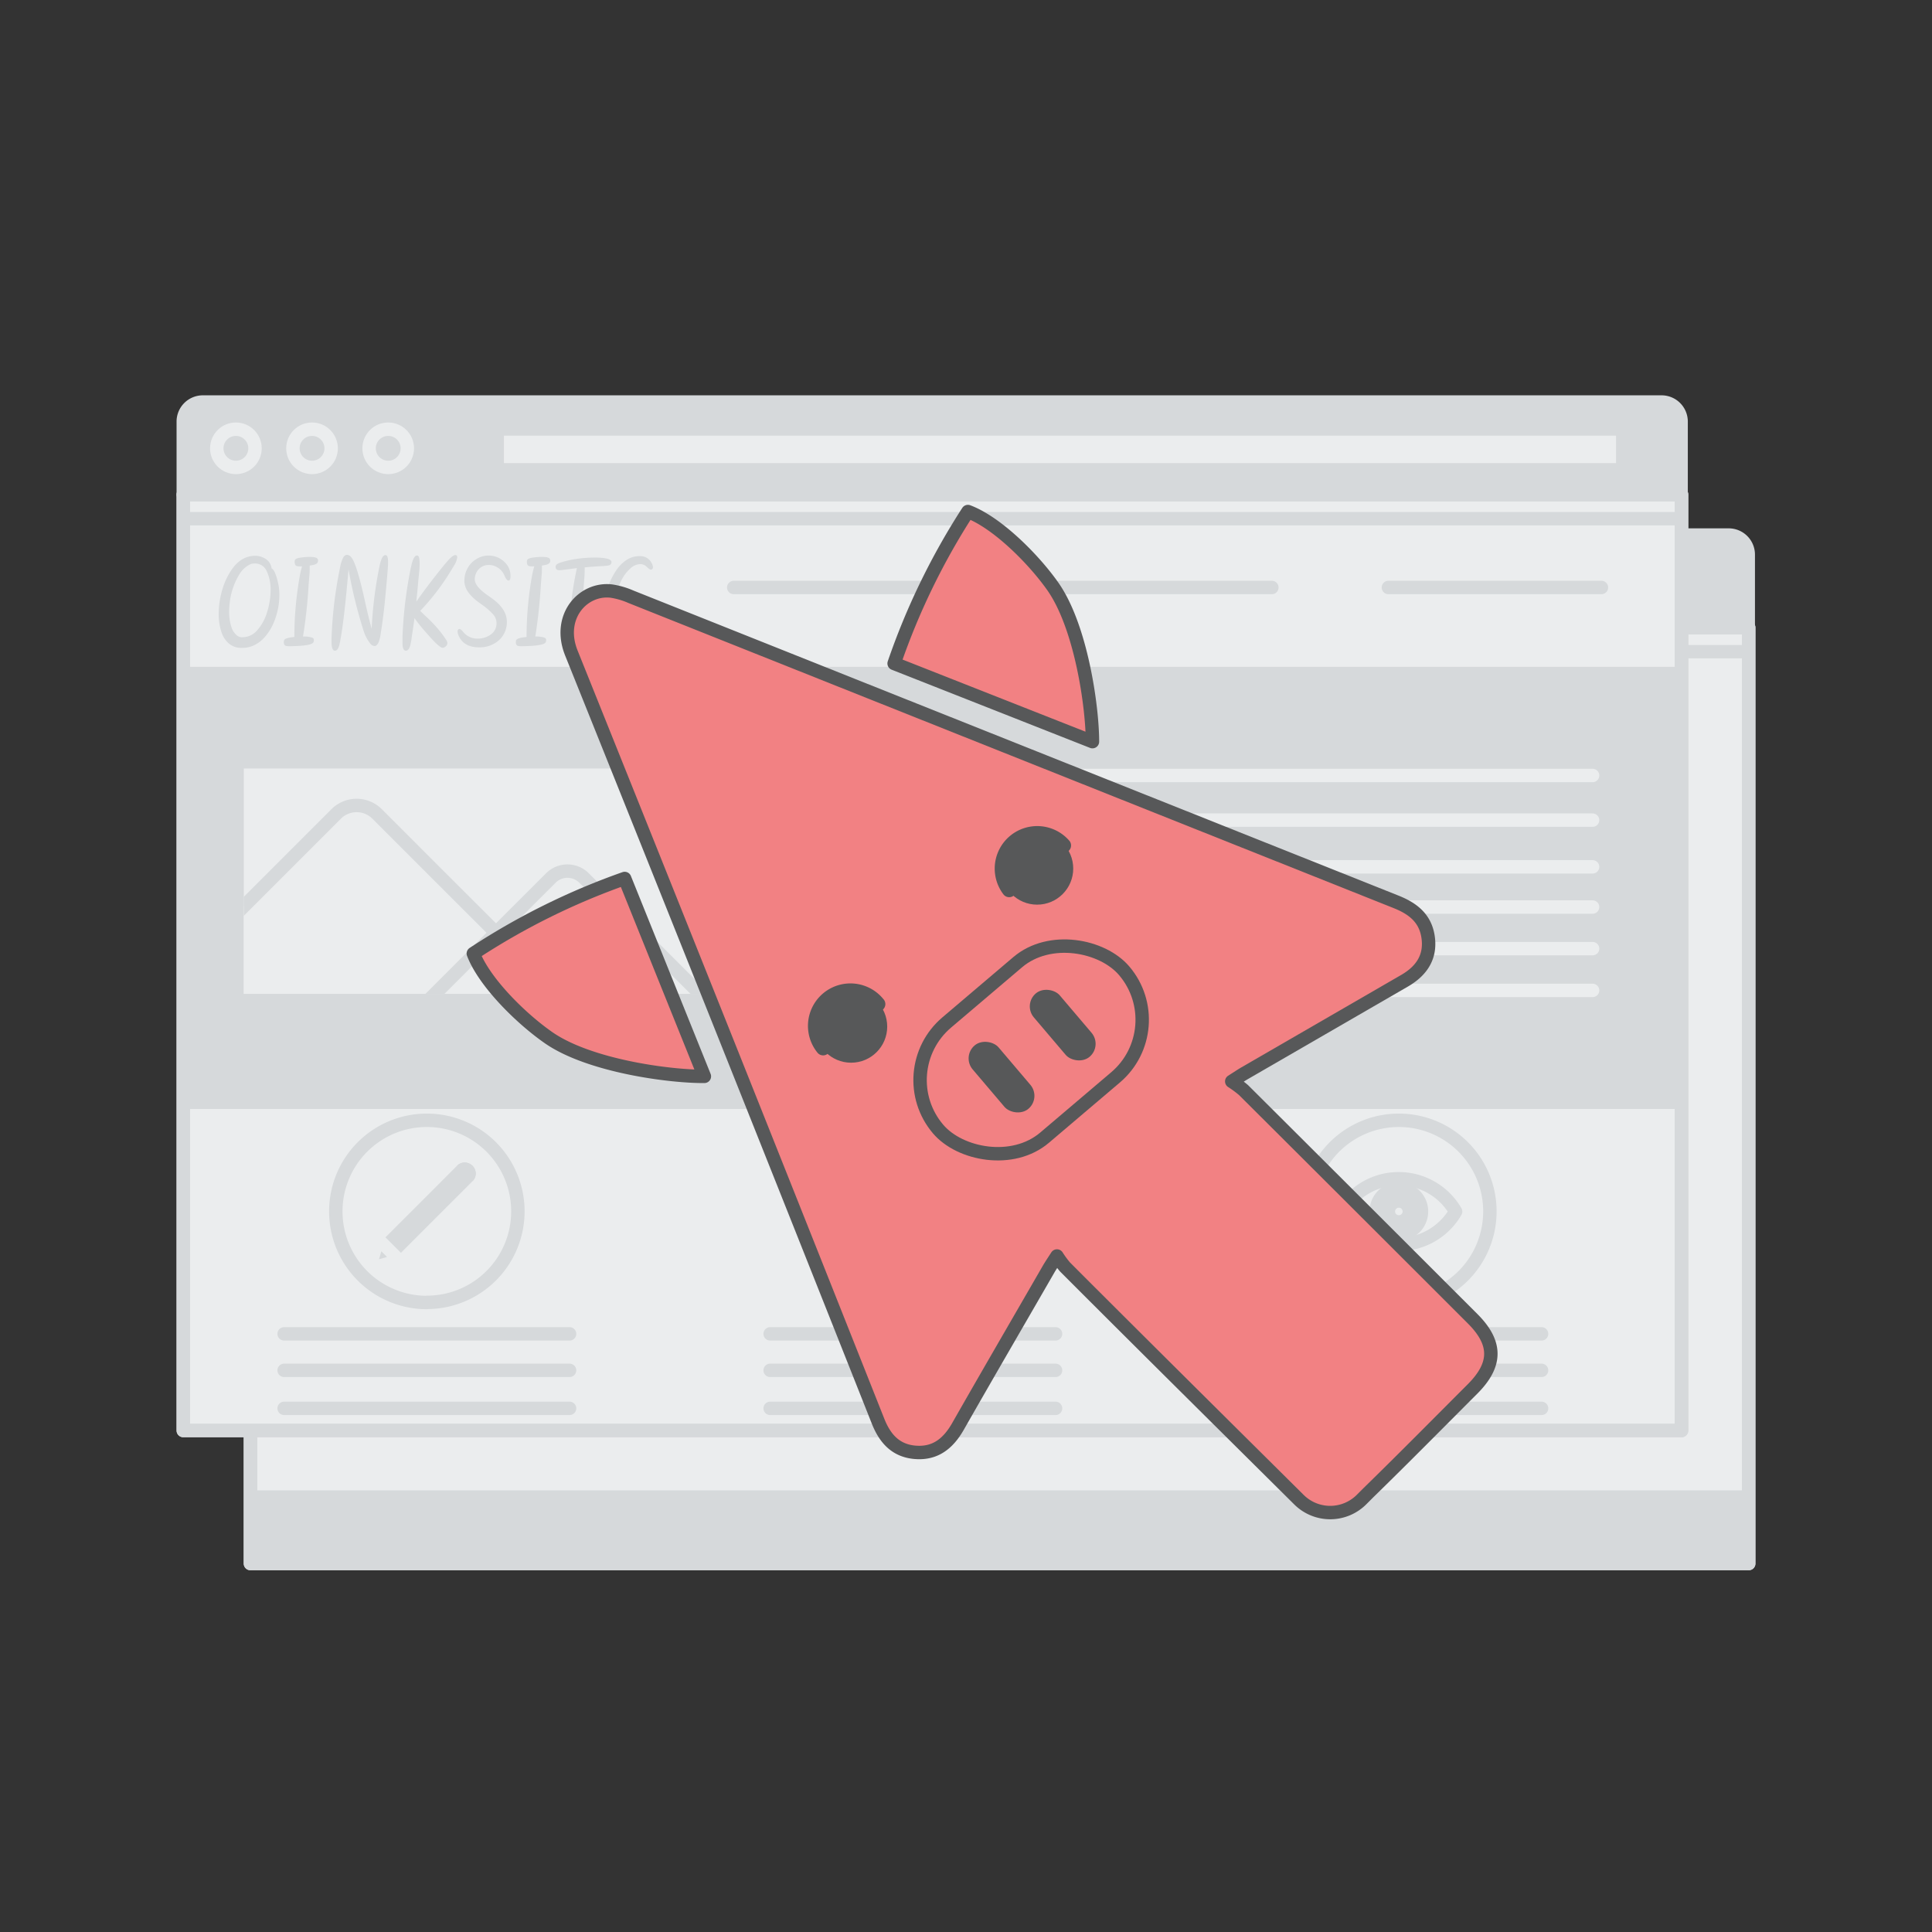 <svg xmlns="http://www.w3.org/2000/svg" xmlns:xlink="http://www.w3.org/1999/xlink" viewBox="0 0 576 576">
  <rect x="0" y="0" width="576" height="576" fill="#333333" stroke="none"/>
  <defs>
    <style>
      .cls-1, .cls-2 {
        fill: #ebedee;
      }

      .cls-1, .cls-4, .cls-5 {
        stroke: #d6d9db;
      }

      .cls-1, .cls-10, .cls-4, .cls-5, .cls-6 {
        stroke-linecap: round;
        stroke-linejoin: round;
        stroke-width: 4px;
      }

      .cls-3 {
        clip-path: url(#clip-path);
      }

      .cls-4, .cls-6, .cls-8 {
        fill: #d6d9db;
      }

      .cls-5 {
        fill: none;
      }

      .cls-6 {
        stroke: #ebedee;
      }

      .cls-7 {
        clip-path: url(#clip-path-2);
      }

      .cls-9 {
        clip-path: url(#clip-path-3);
      }

      .cls-10 {
        fill: #f28183;
        stroke: #575859;
      }

      .cls-11 {
        fill: #575859;
      }
    </style>
    <clipPath id="clip-path">
      <rect class="cls-1" x="74.66" y="187.11" width="446.7" height="279.04"/>
    </clipPath>
    <clipPath id="clip-path-2">
      <rect class="cls-1" x="54.64" y="147.45" width="446.7" height="279.04"/>
    </clipPath>
    <clipPath id="clip-path-3">
      <path class="cls-2" d="M72.69,296.3H228.78V229.12H72.69Z"/>
    </clipPath>
  </defs>
  <g id="BGs">
    <g>
      <g>
        <g>
          <rect class="cls-2" x="74.66" y="187.11" width="446.7" height="279.04"/>
          <g class="cls-3">
            <rect class="cls-1" x="55.26" y="194.29" width="474.93" height="305.31"/>
            <rect class="cls-4" x="74.66" y="446.33" width="446.7" height="19.62"/>
            <line class="cls-1" x1="238.77" y1="214.81" x2="302.28" y2="214.81"/>
            <line class="cls-1" x1="335.69" y1="214.81" x2="399.21" y2="214.81"/>
            <line class="cls-1" x1="433.95" y1="214.81" x2="497.46" y2="214.81"/>
          </g>
          <rect class="cls-5" x="74.66" y="187.11" width="446.7" height="279.04"/>
        </g>
        <rect class="cls-5" x="74.66" y="187.11" width="446.7" height="279.04"/>
        <path class="cls-4" d="M80.48,159.52H515.39a5.83,5.83,0,0,1,5.83,5.83v21.77a0,0,0,0,1,0,0H74.66a0,0,0,0,1,0,0V165.34A5.83,5.83,0,0,1,80.48,159.52Z"/>
        <circle class="cls-6" cx="90.34" cy="173.31" r="5.7"/>
        <circle class="cls-6" cx="113.05" cy="173.31" r="5.7"/>
        <circle class="cls-6" cx="135.75" cy="173.31" r="5.7"/>
      </g>
      <g>
        <g>
          <rect class="cls-2" x="54.64" y="147.45" width="446.7" height="279.04"/>
          <g class="cls-7">
            <rect class="cls-1" x="35.24" y="154.64" width="474.93" height="305.31"/>
            <rect class="cls-4" x="54.64" y="200.81" width="446.7" height="127.82"/>
            <path class="cls-1" d="M127.26,388.32h0a27.14,27.14,0,0,1-27.14-27.14h0A27.14,27.14,0,0,1,127.26,334h0a27.14,27.14,0,0,1,27.14,27.14h0a27.12,27.12,0,0,1-27.14,27.14Z"/>
            <path class="cls-8" d="M140.88,347.57a3.13,3.13,0,0,1,.62.88,3.17,3.17,0,0,1-.62,3.7l-21.37,21.38-4.61-4.61,21.37-21.38a3.18,3.18,0,0,1,3.71-.61A3.29,3.29,0,0,1,140.88,347.57Z"/>
            <path class="cls-8" d="M140.88,347.57a3.13,3.13,0,0,1,.62.88,3.17,3.17,0,0,1-.62,3.7l-4.61-4.61a3.18,3.18,0,0,1,3.71-.61A3.29,3.29,0,0,1,140.88,347.57Z"/>
            <polygon class="cls-2" points="114.89 368.91 119.52 373.54 115.38 374.74 113 375.43 113.69 373.05 114.89 368.91"/>
            <polygon class="cls-8" points="113.69 373.05 115.38 374.74 113 375.43 113.69 373.05"/>
            <line class="cls-1" x1="139.34" y1="350.61" x2="137.82" y2="349.09"/>
            <g>
              <path class="cls-1" d="M417.05,388.32h0a27.14,27.14,0,0,1-27.14-27.14h0A27.14,27.14,0,0,1,417.05,334h0a27.14,27.14,0,0,1,27.14,27.14h0A27.14,27.14,0,0,1,417.05,388.32Z"/>
              <g>
                <path class="cls-1" d="M417.05,371a19.59,19.59,0,0,1-17-9.79,19.59,19.59,0,0,1,33.92,0A19.59,19.59,0,0,1,417.05,371Z"/>
                <path class="cls-1" d="M417.05,367.93a6.75,6.75,0,1,1,6.75-6.75A6.75,6.75,0,0,1,417.05,367.93Z"/>
                <path class="cls-1" d="M417.05,364.3a3.12,3.12,0,1,1,3.12-3.12A3.12,3.12,0,0,1,417.05,364.3Z"/>
              </g>
            </g>
            <g>
              <path class="cls-1" d="M272.16,388.32h0A27.14,27.14,0,0,1,245,361.18h0A27.14,27.14,0,0,1,272.16,334h0a27.1,27.1,0,0,1,27.13,27.14h0A27.14,27.14,0,0,1,272.16,388.32Z"/>
              <g>
                <g>
                  <path class="cls-1" d="M271.25,345.46A9.9,9.9,0,0,0,264.32,361a15.39,15.39,0,0,1,3,9v.74h10v-.38a15.29,15.29,0,0,1,2.9-9.16,9.76,9.76,0,0,0,2-5.9A9.9,9.9,0,0,0,271.25,345.46Z"/>
                  <path class="cls-1" d="M275.92,357.61a2.49,2.49,0,0,0-1.93-.85h-3.27a2.55,2.55,0,0,0-1.92.85,2.7,2.7,0,0,0-.54,2.08l1.85,10.54v0l.11.49,0,.31h4.18l0-.31.13-.49v0l1.88-10.54A2.63,2.63,0,0,0,275.92,357.61ZM274,370.23v0l0,.23h-3.17l0-.23v0l-1.92-10.64a2.1,2.1,0,0,1,.41-1.59,2,2,0,0,1,1.48-.67H274a2,2,0,0,1,1.48.67,1.91,1.91,0,0,1,.41,1.59Z"/>
                  <path class="cls-1" d="M277.39,370.23v3.47a5,5,0,0,1-1,3,8.39,8.39,0,0,1-.75.83,5.06,5.06,0,0,1-3.28,1.24,5.19,5.19,0,0,1-3.32-1.24,9.85,9.85,0,0,1-.75-.83,5.06,5.06,0,0,1-1-3v-3.47Z"/>
                </g>
                <path class="cls-1" d="M276.41,376.68a8.39,8.39,0,0,1-.75.83,5.06,5.06,0,0,1-3.28,1.24,5.19,5.19,0,0,1-3.32-1.24,9.85,9.85,0,0,1-.75-.83Z"/>
              </g>
            </g>
            <g>
              <path class="cls-1" d="M70.16,226.54v72.28H231.35V226.54ZM228.8,296.32H72.66V229H228.8Z"/>
              <g>
                <path class="cls-2" d="M72.69,296.3H228.78V229.12H72.69Z"/>
                <g class="cls-9">
                  <path class="cls-1" d="M225.89,245.3a14,14,0,1,1-14-14A14,14,0,0,1,225.89,245.3Z"/>
                  <path class="cls-1" d="M41.6,301.29l58.63-58.63a8.63,8.63,0,0,1,12.19,0l17.91,17.92L173,303.19S42.2,300.69,41.6,301.29Z"/>
                  <path class="cls-1" d="M116.42,309.56l38.47-38.47,9.32-9.31a7,7,0,0,1,9.93,0l49.33,49.33S116.92,309.07,116.42,309.56Z"/>
                </g>
              </g>
            </g>
            <g>
              <path class="cls-8" d="M72.12,193.16a5.73,5.73,0,0,1-4-1.4A7.56,7.56,0,0,1,66,188.37a16.88,16.88,0,0,1-.8-5.08,26.09,26.09,0,0,1,1.53-8.89,20.49,20.49,0,0,1,2.23-4.4q2.86-4.31,7.21-4.3a5.15,5.15,0,0,1,2.45.62,3.93,3.93,0,0,1,2.36,3.14c.74.35,1.41,1.91,2,4.69a15.57,15.57,0,0,1,.31,3.12,21.06,21.06,0,0,1-.85,6,20.32,20.32,0,0,1-1.4,3.59,15.25,15.25,0,0,1-2.22,3.2,9.75,9.75,0,0,1-3,2.28A8.09,8.09,0,0,1,72.12,193.16Zm.09-3.18A5.71,5.71,0,0,0,76.6,188a14.11,14.11,0,0,0,3-5.4,22,22,0,0,0,1.08-6.72,12.77,12.77,0,0,0-1.12-5.5A3.77,3.77,0,0,0,75.9,168a3.3,3.3,0,0,0-1.29.24,7.68,7.68,0,0,0-3.34,3.16,20.25,20.25,0,0,0-2.73,7.88,23.58,23.58,0,0,0-.23,3.22,14.57,14.57,0,0,0,.71,4.54,5.11,5.11,0,0,0,1.36,2.18A2.51,2.51,0,0,0,72.21,190Z"/>
              <path class="cls-8" d="M86.27,192.66c-.77,0-1.24-.1-1.4-.31a1.52,1.52,0,0,1-.25-1,1.09,1.09,0,0,1,.14-.57c.28-.43,1.3-.72,3-.87,0-.17,0-.36,0-.55a104.22,104.22,0,0,1,1.59-17.51,24.32,24.32,0,0,1,.71-3h-.74c-.69,0-1.11-.13-1.25-.39a2,2,0,0,1-.23-1,1.21,1.21,0,0,1,.09-.48c.15-.36.7-.6,1.65-.73a24.25,24.25,0,0,1,2.52-.23,13.21,13.21,0,0,1,1.33.07,2.66,2.66,0,0,1,1,.28.81.81,0,0,1,.38.79,1,1,0,0,1-.42.88,2.94,2.94,0,0,1-1,.39c-.36.07-.71.14-1.06.18a6.12,6.12,0,0,1,0,.62c0,.75,0,1.54-.1,2.36l-.22,2.76a149,149,0,0,1-1.67,15.42,8.47,8.47,0,0,1,2.77.34.72.72,0,0,1,.46.76,1,1,0,0,1-.55,1C92.07,192.38,89.8,192.62,86.27,192.66Z"/>
              <path class="cls-8" d="M99.85,194c-.67,0-1-.87-1-2.61,0-.33,0-.74,0-1.22a124.56,124.56,0,0,1,2.22-19.4c.21-1.11.35-1.82.42-2.11a10.85,10.85,0,0,1,.73-2.24q.48-1,1.23-1a1.76,1.76,0,0,1,1.34.8q1.62,2,4.17,13.72.85,3.87,1.85,7.56a118.4,118.4,0,0,1,2-17c.09-.52.23-1.18.4-2,.45-2,1-3,1.67-3s.82.76.82,2.27q0,1.71-1,12-.5,4.86-1.21,9.23a11.93,11.93,0,0,1-.55,2.34,2.71,2.71,0,0,1-.65,1,.87.87,0,0,1-.61.27,1.82,1.82,0,0,1-1.4-.89,11.51,11.51,0,0,1-1.7-3.12,136.67,136.67,0,0,1-4.67-18.88q-1.41,16.41-2.63,22.07C101,193.3,100.5,194,99.85,194Z"/>
              <path class="cls-8" d="M121,194c-.65,0-1-.77-1-2.31,0-.8,0-1.44,0-1.91a128.1,128.1,0,0,1,2.18-19c.13-.71.29-1.45.47-2.22.46-2,1-2.95,1.66-2.95.38,0,.62.32.71,1a9.85,9.85,0,0,1,.09,1.37,23.83,23.83,0,0,1-.14,2.55c-.09.93-.17,1.7-.23,2.31q-.3,3.48-.62,6.53,2.71-3.93,7.24-9.62c.62-.76,1.19-1.47,1.74-2.11,1.21-1.43,2.09-2.15,2.66-2.15.37,0,.55.23.55.68a5.6,5.6,0,0,1-.9,2.38c-.45.78-1,1.64-1.57,2.57a68.17,68.17,0,0,1-7.36,9.71l-.57.63c-.15.17-.37.39-.64.65.78.78,1.31,1.29,1.58,1.54.87.77,1.82,1.73,2.88,2.88a31.12,31.12,0,0,1,3.35,4.33,1.82,1.82,0,0,1,.3.94,1.31,1.31,0,0,1-.53.94,1.4,1.4,0,0,1-.89.39q-1,0-4.72-4.31a48.94,48.94,0,0,1-3.67-4.53c-.21,1.64-.43,3.18-.66,4.6-.07.48-.15,1-.23,1.6s-.17,1.08-.26,1.48C122.16,193.3,121.66,194,121,194Z"/>
              <path class="cls-8" d="M142.88,193q-4.87,0-6.3-3.87a2.74,2.74,0,0,1-.15-.9.68.68,0,0,1,.33-.66.54.54,0,0,1,.22-.05c.24,0,.59.25,1,.74a5.4,5.4,0,0,0,4.16,2.13,6.67,6.67,0,0,0,4.45-1.42,4,4,0,0,0,1.44-3.19,3.83,3.83,0,0,0-1.08-2.68,19.77,19.77,0,0,0-3.38-2.91q-3.81-2.6-4.75-5.06a5.63,5.63,0,0,1-.37-2,7.6,7.6,0,0,1,.87-3.57,7,7,0,0,1,1.73-2.18,7.48,7.48,0,0,1,2.26-1.33,6.21,6.21,0,0,1,2.2-.41,6.71,6.71,0,0,1,5.18,2.2,5.51,5.51,0,0,1,1.51,3.89c0,.9-.19,1.35-.59,1.35s-.76-.46-1.15-1.37a5.39,5.39,0,0,0-1.53-2.1,5,5,0,0,0-3.28-1.17,3.89,3.89,0,0,0-1.5.29,4.15,4.15,0,0,0-2.14,2,4.57,4.57,0,0,0-.46,2c0,1.45,1.4,3.12,4.19,5,.65.45,1.29.92,1.92,1.43,2.3,1.91,3.46,4,3.46,6.25a7.37,7.37,0,0,1-.87,3.55,7,7,0,0,1-1.9,2.25A8.65,8.65,0,0,1,142.88,193Z"/>
              <path class="cls-8" d="M155.45,192.66c-.77,0-1.24-.1-1.4-.31a1.52,1.52,0,0,1-.25-1,1.09,1.09,0,0,1,.14-.57c.29-.43,1.3-.72,3.05-.87,0-.17,0-.36,0-.55a104.22,104.22,0,0,1,1.59-17.51,26.34,26.34,0,0,1,.71-3h-.74c-.69,0-1.1-.13-1.25-.39a2,2,0,0,1-.22-1,1.21,1.21,0,0,1,.08-.48c.15-.36.7-.6,1.65-.73a24.25,24.25,0,0,1,2.52-.23,13.21,13.21,0,0,1,1.33.07,2.6,2.6,0,0,1,1,.28.81.81,0,0,1,.38.79,1,1,0,0,1-.42.88,2.94,2.94,0,0,1-1,.39c-.36.07-.71.14-1.05.18,0,.19,0,.4,0,.62,0,.75,0,1.54-.1,2.36l-.22,2.76a152.78,152.78,0,0,1-1.66,15.42,8.44,8.44,0,0,1,2.76.34.72.72,0,0,1,.47.76,1,1,0,0,1-.55,1C161.25,192.38,159,192.62,155.45,192.66Z"/>
              <path class="cls-8" d="M170.75,192.62a.78.78,0,0,1-.78-.6,6.84,6.84,0,0,1-.25-2.18A97.79,97.79,0,0,1,172,169.37c-3.19.43-4.91.64-5.16.64-.8,0-1.19-.33-1.19-1s.54-1,1.63-1.35a31.51,31.51,0,0,1,6.3-1.24,36,36,0,0,1,3.6-.19q5.13,0,5.13,1.36,0,.78-.9,1a18.35,18.35,0,0,1-1.88.18q-2.72.14-5.22.39c0,1.09,0,2.08-.09,3q-.77,10.86-1.72,17.13C172.15,191.49,171.57,192.62,170.75,192.62Z"/>
              <path class="cls-8" d="M186.76,193.17a5.66,5.66,0,0,1-3.84-1.31q-3-2.66-3-9a24.76,24.76,0,0,1,1.53-8.34,20,20,0,0,1,2.22-4.4,10.7,10.7,0,0,1,3.14-3.18,7,7,0,0,1,3.94-1.14,3.75,3.75,0,0,1,3.49,2,2.8,2.8,0,0,1,.43,1.35.66.66,0,0,1-.59.68c-.27,0-.67-.26-1.2-.77a2.79,2.79,0,0,0-1.9-.88,4.51,4.51,0,0,0-2.72,1,12.19,12.19,0,0,0-3.9,6.23,25.22,25.22,0,0,0-.75,2.9,26.8,26.8,0,0,1,4.88-.34,11.73,11.73,0,0,1,4.42.51.79.79,0,0,1,.39.78,1,1,0,0,1-.56,1c-.87.36-3.6.55-8.19.55h-1.29c-.06.66-.09,1.33-.09,2q0,4.81,1.92,6.66a3,3,0,0,0,2.16.8,6.25,6.25,0,0,0,3.25-1,14.45,14.45,0,0,0,1.76-1.34,14.35,14.35,0,0,1,1.61-1.27,1.41,1.41,0,0,1,.73-.25c.28,0,.43.16.43.48a3.9,3.9,0,0,1-1,2,14.29,14.29,0,0,1-2.23,2.4A7.89,7.89,0,0,1,186.76,193.17Z"/>
            </g>
            <g>
              <line class="cls-1" x1="84.71" y1="397.67" x2="169.81" y2="397.67"/>
              <line class="cls-1" x1="84.71" y1="408.55" x2="169.81" y2="408.55"/>
              <line class="cls-1" x1="84.71" y1="419.88" x2="169.81" y2="419.88"/>
              <line class="cls-1" x1="84.71" y1="431.57" x2="169.81" y2="431.57"/>
            </g>
            <g>
              <line class="cls-1" x1="229.61" y1="397.67" x2="314.7" y2="397.67"/>
              <line class="cls-1" x1="229.61" y1="408.55" x2="314.7" y2="408.55"/>
              <line class="cls-1" x1="229.61" y1="419.88" x2="314.7" y2="419.88"/>
              <line class="cls-1" x1="229.61" y1="431.57" x2="314.7" y2="431.57"/>
            </g>
            <g>
              <line class="cls-1" x1="374.5" y1="397.67" x2="459.6" y2="397.67"/>
              <line class="cls-1" x1="374.5" y1="408.55" x2="459.6" y2="408.55"/>
              <line class="cls-1" x1="374.5" y1="419.88" x2="459.6" y2="419.88"/>
              <line class="cls-1" x1="374.5" y1="431.57" x2="459.6" y2="431.57"/>
            </g>
            <line class="cls-1" x1="218.75" y1="175.15" x2="282.27" y2="175.15"/>
            <line class="cls-1" x1="315.68" y1="175.15" x2="379.19" y2="175.15"/>
            <line class="cls-1" x1="413.93" y1="175.15" x2="477.45" y2="175.15"/>
          </g>
          <rect class="cls-5" x="54.64" y="147.45" width="446.7" height="279.04"/>
        </g>
        <rect class="cls-5" x="54.64" y="147.45" width="446.7" height="279.04"/>
        <path class="cls-4" d="M60.47,119.86H495.37a5.83,5.83,0,0,1,5.83,5.83v21.77a0,0,0,0,1,0,0H54.64a0,0,0,0,1,0,0V125.69a5.83,5.83,0,0,1,5.83-5.83Z"/>
        <circle class="cls-6" cx="70.33" cy="133.66" r="5.7"/>
        <circle class="cls-6" cx="93.03" cy="133.66" r="5.7"/>
        <circle class="cls-6" cx="115.74" cy="133.66" r="5.7"/>
        <line class="cls-6" x1="283.17" y1="231.2" x2="474.81" y2="231.2"/>
        <line class="cls-6" x1="283.17" y1="244.51" x2="474.81" y2="244.51"/>
        <line class="cls-6" x1="283.17" y1="258.44" x2="474.81" y2="258.44"/>
        <line class="cls-6" x1="283.17" y1="270.42" x2="474.81" y2="270.42"/>
        <line class="cls-6" x1="283.17" y1="282.82" x2="474.81" y2="282.82"/>
        <line class="cls-6" x1="283.17" y1="295.28" x2="474.81" y2="295.28"/>
        <rect class="cls-1" x="148.24" y="127.89" width="335.56" height="12.18"/>
      </g>
    </g>
  </g>
  <g id="Layer_1" data-name="Layer 1">
    <g>
      <path class="cls-10" d="M408,445c10.44-10.18,20.68-20.56,31-30.88,7.3-7.31,7.31-13.71,0-21Q404.88,359,370.75,325a32,32,0,0,0-3.52-2.6c1.81-1.15,2.78-1.81,3.79-2.4q23.88-13.81,47.76-27.62c5.57-3.23,7.88-7.66,6.94-13.33-.91-5.45-4.66-8.25-9.51-10.18Q302.14,223.4,188.08,177.91a23.12,23.12,0,0,0-5.81-1.69c-8.47-1-16.27,7.66-11.92,18.48q46,114.44,91.45,229.06c2,5,5.1,8.64,10.78,9.21,6.15.61,10.06-2.53,13-7.65,8.93-15.67,18-31.25,27-46.86.64-1.11,1.36-2.17,2.54-4a29,29,0,0,0,2.43,3.3c19.36,19.4,47.91,47.71,69.75,69.38A13.21,13.21,0,0,0,406,447Z"/>
      <g>
        <rect class="cls-10" x="271" y="290.51" width="72.83" height="45.06" rx="22.53" transform="translate(-129.54 273.49) rotate(-40.35)"/>
        <g>
          <rect class="cls-11" x="293.52" y="308.75" width="10.14" height="24.78" rx="5.07" transform="translate(-136.89 269.71) rotate(-40.35)"/>
          <rect class="cls-11" x="311.77" y="293.25" width="10.14" height="24.78" rx="5.07" transform="translate(-122.52 277.83) rotate(-40.35)"/>
        </g>
        <g>
          <circle class="cls-11" cx="309.21" cy="258.95" r="10.76"/>
          <path class="cls-11" d="M302.25,267a2.17,2.17,0,0,0,.32-3.06,8.31,8.31,0,0,1,12.91-10.47,2.18,2.18,0,0,0,3.39-2.74,12.67,12.67,0,0,0-19.68,15.95A2.17,2.17,0,0,0,302.25,267Z"/>
          <circle class="cls-11" cx="253.75" cy="306.07" r="10.76"/>
          <path class="cls-11" d="M246.79,314.15a2.18,2.18,0,0,0,.32-3.06A8.31,8.31,0,0,1,260,300.62a2.18,2.18,0,1,0,3.38-2.74,12.66,12.66,0,0,0-19.67,15.95A2.17,2.17,0,0,0,246.79,314.15Z"/>
        </g>
      </g>
      <path class="cls-10" d="M325.7,221.11c0-10.4-3.37-34.3-11.85-46.33-5.71-8.1-16.57-19-25.28-22.27a207.36,207.36,0,0,0-22,45.29Z"/>
      <path class="cls-10" d="M210,320.9c-10.41.08-34.33-3.12-46.42-11.51-8.14-5.65-19.13-16.42-22.46-25.11a207.28,207.28,0,0,1,45.12-22.37Z"/>
    </g>
  </g>
</svg>

